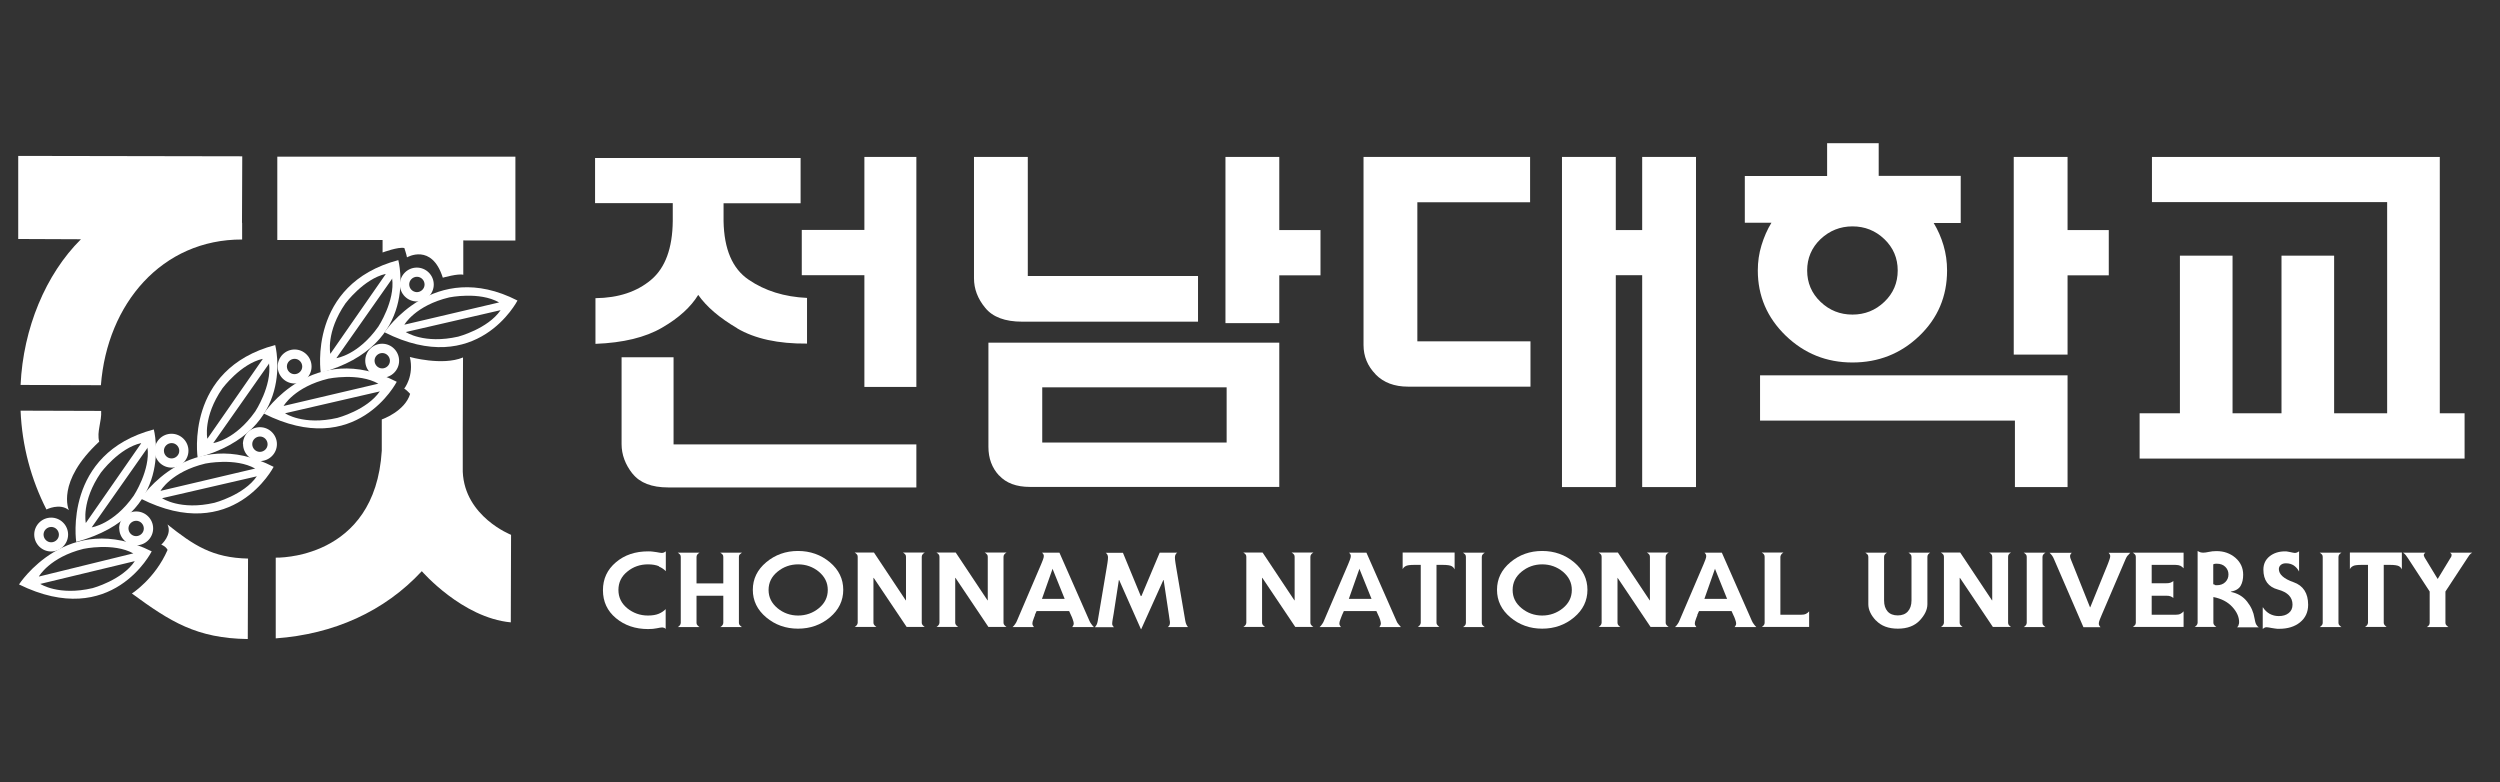 <svg width="163" height="51" viewBox="0 0 163 51" fill="none" xmlns="http://www.w3.org/2000/svg">
<rect x="0" y="0" width="163" height="51" fill="#333333" stroke="none"/>
<g clip-path="url(#clip0_409_1844)">
<path d="M48.066 21.401C46.911 20.725 46.063 19.997 45.524 19.227C45.045 20.015 44.258 20.733 43.162 21.367C42.076 22 40.629 22.351 38.824 22.419V19.441C40.321 19.424 41.528 19.022 42.452 18.243C43.376 17.465 43.847 16.181 43.864 14.409V13.246H38.798V10.302H52.199V13.254H47.176V14.418C47.21 16.241 47.749 17.516 48.81 18.235C49.871 18.962 51.138 19.356 52.618 19.424V22.402C50.736 22.419 49.221 22.086 48.066 21.41V21.401ZM56.358 17.944H52.276V14.991H56.358V10.233H59.747V25.226H56.358V17.944ZM41.237 30.883C40.766 30.284 40.527 29.642 40.527 28.949V23.292H43.916V28.974H59.747V31.781H43.565C42.495 31.781 41.716 31.482 41.245 30.883H41.237Z" fill="white"/>
<path d="M64.24 20.075C63.743 19.476 63.504 18.834 63.504 18.14V10.233H67.012V17.995H78.111V20.973H66.644C65.532 20.973 64.727 20.674 64.24 20.075ZM83.409 21.067H79.9V10.233H83.409V15H86.096V17.952H83.409V21.076V21.067ZM65.138 31.003C64.676 30.506 64.445 29.881 64.445 29.137V22.342H83.409V31.747H67.158C66.268 31.747 65.6 31.499 65.138 30.994V31.003ZM67.954 25.252V28.855H79.977V25.252H67.954Z" fill="white"/>
<path d="M89.69 24.405C89.168 23.874 88.902 23.232 88.902 22.496V10.233H99.762V13.186H92.411V22.257H99.787V25.209H91.803C90.913 25.209 90.212 24.944 89.69 24.413V24.405ZM107.07 17.944H105.35V31.756H101.841V10.233H105.35V15H107.07V10.233H110.579V31.756H107.07V17.944Z" fill="white"/>
<path d="M126.718 16.001C126.872 16.523 126.949 17.071 126.949 17.636C126.949 19.33 126.342 20.751 125.135 21.906C123.928 23.061 122.474 23.634 120.779 23.634C119.085 23.634 117.639 23.052 116.423 21.88C115.217 20.708 114.609 19.296 114.609 17.636C114.609 17.071 114.686 16.523 114.849 15.993C115.011 15.462 115.225 14.966 115.499 14.521H113.762V11.474H119.128V9.335H122.491V11.466H127.839V14.538H126.076C126.35 14.991 126.564 15.479 126.718 16.001ZM134.805 23.121H131.296V10.233H134.805V15H137.492V17.952H134.805V23.13V23.121ZM131.373 27.425H114.755V24.473H134.805V31.756H131.373V27.425ZM122.859 15.59C122.277 15.034 121.584 14.76 120.779 14.76C119.975 14.76 119.282 15.043 118.7 15.59C118.118 16.147 117.827 16.831 117.827 17.636C117.827 18.44 118.118 19.125 118.7 19.681C119.282 20.237 119.975 20.511 120.779 20.511C121.584 20.511 122.277 20.237 122.859 19.681C123.441 19.125 123.731 18.44 123.731 17.636C123.731 16.831 123.441 16.147 122.859 15.59Z" fill="white"/>
<path d="M139.52 26.946H142.13V16.669H145.562V26.946H148.754V16.669H152.185V26.946H155.642V13.177H140.307V10.233H159.074V26.946H160.691V29.899H139.503V26.946H139.52Z" fill="white"/>
<path d="M42.957 36.916C42.777 36.839 42.538 36.796 42.247 36.796C41.742 36.796 41.288 36.95 40.903 37.267C40.518 37.575 40.321 37.977 40.321 38.465C40.321 38.952 40.518 39.346 40.903 39.663C41.288 39.971 41.733 40.133 42.247 40.133C42.538 40.133 42.777 40.091 42.957 40.014C43.137 39.937 43.291 39.834 43.402 39.714V41.006C43.402 41.006 43.359 40.963 43.342 40.955C43.325 40.938 43.299 40.929 43.274 40.929C43.257 40.921 43.231 40.912 43.214 40.912C43.188 40.912 43.162 40.912 43.145 40.912C43.094 40.912 42.991 40.929 42.829 40.963C42.666 40.998 42.478 41.015 42.255 41.015C41.425 41.015 40.724 40.775 40.159 40.304C39.594 39.834 39.312 39.226 39.312 38.482C39.312 37.737 39.594 37.138 40.159 36.659C40.724 36.18 41.425 35.949 42.255 35.949C42.367 35.949 42.478 35.949 42.563 35.966C42.649 35.974 42.734 35.992 42.812 36C42.88 36.017 42.949 36.026 43 36.034C43.06 36.043 43.102 36.051 43.145 36.051C43.205 36.051 43.257 36.043 43.299 36.017C43.342 35.992 43.376 35.966 43.411 35.949V37.241C43.299 37.121 43.145 37.018 42.966 36.941L42.957 36.916Z" fill="white"/>
<path d="M47.159 36.308C47.159 36.248 47.142 36.188 47.099 36.145C47.065 36.103 47.013 36.069 46.962 36.034H48.374C48.323 36.069 48.28 36.103 48.237 36.145C48.194 36.188 48.177 36.24 48.177 36.308V40.613C48.177 40.672 48.194 40.724 48.237 40.767C48.28 40.809 48.323 40.852 48.374 40.886H46.962C47.022 40.852 47.065 40.818 47.099 40.767C47.133 40.724 47.159 40.672 47.159 40.613V38.841H45.413V40.613C45.413 40.672 45.43 40.724 45.473 40.767C45.507 40.809 45.559 40.852 45.61 40.886H44.189C44.249 40.852 44.292 40.818 44.326 40.767C44.361 40.724 44.386 40.672 44.386 40.613V36.308C44.386 36.248 44.369 36.188 44.326 36.145C44.292 36.103 44.241 36.069 44.189 36.034H45.61C45.559 36.069 45.507 36.103 45.473 36.145C45.439 36.188 45.413 36.24 45.413 36.308V38.037H47.159V36.308Z" fill="white"/>
<path d="M49.957 40.253C49.375 39.765 49.084 39.166 49.084 38.456C49.084 37.746 49.375 37.147 49.957 36.659C50.539 36.171 51.232 35.923 52.028 35.923C52.824 35.923 53.526 36.171 54.108 36.659C54.689 37.147 54.98 37.746 54.98 38.456C54.98 39.166 54.689 39.765 54.108 40.253C53.526 40.741 52.832 40.989 52.028 40.989C51.232 40.989 50.539 40.741 49.957 40.253ZM50.693 37.275C50.308 37.592 50.111 37.986 50.111 38.465C50.111 38.944 50.308 39.329 50.693 39.654C51.078 39.971 51.532 40.133 52.037 40.133C52.541 40.133 53.004 39.971 53.389 39.654C53.774 39.337 53.971 38.944 53.971 38.465C53.971 37.986 53.774 37.6 53.389 37.275C53.004 36.959 52.55 36.796 52.037 36.796C51.532 36.796 51.078 36.959 50.693 37.275Z" fill="white"/>
<path d="M56.949 37.677V40.604C56.949 40.664 56.966 40.715 57.008 40.758C57.043 40.801 57.094 40.844 57.145 40.878H55.725C55.776 40.844 55.828 40.809 55.862 40.758C55.896 40.715 55.922 40.664 55.922 40.604V36.3C55.922 36.24 55.905 36.18 55.862 36.137C55.828 36.094 55.776 36.06 55.725 36.026H56.983L59.054 39.141H59.071V36.3C59.071 36.24 59.054 36.18 59.011 36.137C58.977 36.094 58.925 36.06 58.874 36.026H60.295C60.243 36.06 60.192 36.094 60.158 36.137C60.123 36.18 60.098 36.231 60.098 36.3V40.604C60.098 40.664 60.115 40.715 60.158 40.758C60.192 40.801 60.243 40.844 60.295 40.878H59.114L56.966 37.677H56.949Z" fill="white"/>
<path d="M62.28 37.677V40.604C62.28 40.664 62.297 40.715 62.34 40.758C62.374 40.801 62.425 40.844 62.477 40.878H61.056C61.108 40.844 61.159 40.809 61.193 40.758C61.227 40.715 61.253 40.664 61.253 40.604V36.3C61.253 36.24 61.236 36.18 61.193 36.137C61.159 36.094 61.108 36.06 61.056 36.026H62.314L64.385 39.141H64.402V36.3C64.402 36.24 64.385 36.18 64.342 36.137C64.308 36.094 64.257 36.06 64.205 36.026H65.626C65.566 36.06 65.523 36.094 65.489 36.137C65.455 36.18 65.429 36.231 65.429 36.3V40.604C65.429 40.664 65.446 40.715 65.489 40.758C65.523 40.801 65.575 40.844 65.626 40.878H64.445L62.297 37.677H62.28Z" fill="white"/>
<path d="M67.483 40.108C67.449 40.193 67.406 40.287 67.372 40.399C67.329 40.501 67.312 40.587 67.312 40.655C67.312 40.698 67.32 40.741 67.346 40.784C67.372 40.818 67.389 40.852 67.414 40.886H66.019C66.079 40.835 66.131 40.775 66.182 40.698C66.234 40.63 66.276 40.553 66.302 40.484L67.876 36.804C67.919 36.71 67.954 36.616 67.996 36.505C68.039 36.394 68.056 36.317 68.056 36.257C68.056 36.206 68.048 36.163 68.022 36.128C67.996 36.094 67.971 36.06 67.945 36.034H69.075L71.034 40.484C71.069 40.553 71.103 40.63 71.163 40.698C71.214 40.767 71.265 40.835 71.325 40.886H69.905C69.905 40.886 69.956 40.827 69.973 40.784C69.999 40.741 70.007 40.698 70.007 40.655C70.007 40.596 69.99 40.51 69.947 40.399C69.913 40.287 69.87 40.193 69.828 40.108L69.708 39.842H67.586L67.466 40.108H67.483ZM68.647 37.138L68.63 37.078L67.936 39.047H69.417L68.647 37.138Z" fill="white"/>
<path d="M74.406 38.858H74.423L75.612 36.034H76.759C76.691 36.077 76.657 36.128 76.631 36.188C76.614 36.248 76.605 36.3 76.605 36.351C76.605 36.419 76.614 36.531 76.639 36.693C76.665 36.856 76.682 36.976 76.699 37.061L77.281 40.476C77.298 40.578 77.324 40.664 77.358 40.732C77.392 40.801 77.427 40.852 77.461 40.886H76.135C76.186 40.852 76.229 40.809 76.246 40.767C76.263 40.724 76.28 40.672 76.28 40.621C76.28 40.57 76.28 40.484 76.254 40.39C76.237 40.287 76.22 40.185 76.212 40.091L75.869 37.814H75.852L74.406 41.023H74.389L72.968 37.814H72.951L72.609 40.022C72.575 40.193 72.558 40.322 72.54 40.424C72.523 40.527 72.515 40.604 72.515 40.672C72.515 40.715 72.523 40.758 72.549 40.792C72.575 40.835 72.6 40.869 72.635 40.895H71.385C71.385 40.895 71.462 40.809 71.496 40.741C71.531 40.672 71.556 40.587 71.573 40.484L72.147 37.07C72.164 36.984 72.181 36.864 72.207 36.702C72.232 36.539 72.241 36.428 72.241 36.359C72.241 36.308 72.241 36.257 72.215 36.197C72.198 36.137 72.155 36.086 72.095 36.043H73.216L74.38 38.867L74.406 38.858Z" fill="white"/>
<path d="M82.287 37.677V40.604C82.287 40.664 82.305 40.715 82.347 40.758C82.382 40.801 82.433 40.844 82.484 40.878H81.064C81.115 40.844 81.166 40.809 81.201 40.758C81.235 40.715 81.26 40.664 81.26 40.604V36.3C81.26 36.24 81.243 36.18 81.201 36.137C81.166 36.094 81.115 36.06 81.064 36.026H82.322L84.393 39.141H84.41V36.3C84.41 36.24 84.393 36.18 84.35 36.137C84.316 36.094 84.264 36.06 84.213 36.026H85.633C85.582 36.06 85.531 36.094 85.496 36.137C85.462 36.18 85.437 36.231 85.437 36.3V40.604C85.437 40.664 85.454 40.715 85.496 40.758C85.531 40.801 85.582 40.844 85.633 40.878H84.453L82.305 37.677H82.287Z" fill="white"/>
<path d="M87.499 40.108C87.465 40.193 87.43 40.287 87.388 40.399C87.345 40.501 87.328 40.587 87.328 40.655C87.328 40.698 87.336 40.741 87.362 40.784C87.388 40.818 87.413 40.852 87.43 40.886H86.036C86.096 40.835 86.147 40.775 86.198 40.698C86.25 40.63 86.292 40.553 86.318 40.484L87.893 36.804C87.935 36.71 87.97 36.616 88.012 36.505C88.055 36.394 88.072 36.317 88.072 36.257C88.072 36.206 88.064 36.163 88.038 36.128C88.012 36.094 87.987 36.06 87.961 36.034H89.091L91.05 40.484C91.076 40.553 91.119 40.63 91.179 40.698C91.23 40.767 91.29 40.835 91.341 40.886H89.929C89.929 40.886 89.981 40.827 89.998 40.784C90.015 40.741 90.032 40.698 90.032 40.655C90.032 40.596 90.015 40.51 89.981 40.399C89.946 40.287 89.904 40.193 89.861 40.108L89.741 39.842H87.619L87.499 40.108ZM88.654 37.138L88.637 37.078L87.944 39.047H89.424L88.654 37.138Z" fill="white"/>
<path d="M94.833 37.113C94.799 37.035 94.739 36.967 94.653 36.916C94.567 36.864 94.371 36.83 94.071 36.83H93.66V40.604C93.66 40.664 93.677 40.715 93.72 40.758C93.754 40.801 93.806 40.844 93.849 40.878H92.437C92.488 40.844 92.539 40.809 92.573 40.758C92.608 40.715 92.633 40.664 92.633 40.604V36.83H92.214C91.923 36.83 91.726 36.856 91.641 36.916C91.547 36.967 91.487 37.035 91.453 37.113V36.026H94.841V37.113H94.833Z" fill="white"/>
<path d="M95.526 40.767C95.56 40.724 95.577 40.672 95.577 40.613V36.308C95.577 36.248 95.56 36.188 95.526 36.145C95.483 36.103 95.44 36.069 95.389 36.034H96.809C96.758 36.069 96.707 36.103 96.672 36.145C96.638 36.188 96.613 36.24 96.613 36.308V40.613C96.613 40.672 96.63 40.724 96.672 40.767C96.707 40.809 96.758 40.852 96.809 40.886H95.389C95.44 40.852 95.492 40.818 95.526 40.767Z" fill="white"/>
<path d="M98.478 40.253C97.896 39.765 97.605 39.166 97.605 38.456C97.605 37.746 97.896 37.147 98.478 36.659C99.06 36.171 99.753 35.923 100.549 35.923C101.345 35.923 102.047 36.171 102.629 36.659C103.211 37.147 103.501 37.746 103.501 38.456C103.501 39.166 103.211 39.765 102.629 40.253C102.047 40.741 101.354 40.989 100.549 40.989C99.753 40.989 99.06 40.741 98.478 40.253ZM99.206 37.275C98.82 37.592 98.624 37.986 98.624 38.465C98.624 38.944 98.812 39.329 99.206 39.654C99.591 39.971 100.044 40.133 100.549 40.133C101.054 40.133 101.508 39.971 101.901 39.654C102.286 39.337 102.483 38.944 102.483 38.465C102.483 37.986 102.286 37.6 101.901 37.275C101.516 36.959 101.063 36.796 100.549 36.796C100.044 36.796 99.591 36.959 99.206 37.275Z" fill="white"/>
<path d="M105.461 37.677V40.604C105.461 40.664 105.478 40.715 105.513 40.758C105.547 40.801 105.598 40.844 105.649 40.878H104.229C104.28 40.844 104.332 40.809 104.366 40.758C104.4 40.715 104.426 40.664 104.426 40.604V36.3C104.426 36.24 104.409 36.18 104.366 36.137C104.332 36.094 104.28 36.06 104.229 36.026H105.487L107.558 39.141H107.575V36.3C107.575 36.24 107.558 36.18 107.515 36.137C107.481 36.094 107.429 36.06 107.378 36.026H108.799C108.739 36.06 108.696 36.094 108.662 36.137C108.627 36.18 108.602 36.231 108.602 36.3V40.604C108.602 40.664 108.619 40.715 108.662 40.758C108.696 40.801 108.747 40.844 108.799 40.878H107.618L105.47 37.677H105.453H105.461Z" fill="white"/>
<path d="M110.673 40.108C110.638 40.193 110.596 40.287 110.561 40.399C110.519 40.501 110.502 40.587 110.502 40.655C110.502 40.698 110.51 40.741 110.536 40.784C110.561 40.818 110.579 40.852 110.604 40.886H109.209C109.269 40.835 109.321 40.775 109.372 40.698C109.423 40.63 109.466 40.553 109.492 40.484L111.066 36.804C111.109 36.71 111.143 36.616 111.186 36.505C111.229 36.394 111.246 36.317 111.246 36.257C111.246 36.206 111.229 36.163 111.212 36.128C111.186 36.094 111.16 36.06 111.135 36.034H112.264L114.224 40.484C114.258 40.553 114.293 40.63 114.352 40.698C114.404 40.767 114.455 40.835 114.515 40.886H113.094C113.094 40.886 113.146 40.827 113.163 40.784C113.189 40.741 113.197 40.698 113.197 40.655C113.197 40.596 113.18 40.51 113.137 40.399C113.103 40.287 113.06 40.193 113.017 40.108L112.898 39.842H110.775L110.656 40.108H110.673ZM111.837 37.138L111.819 37.078L111.126 39.047H112.607L111.837 37.138Z" fill="white"/>
<path d="M116.141 36.146C116.141 36.146 116.081 36.24 116.081 36.308V40.082H117.416C117.553 40.082 117.664 40.065 117.75 40.022C117.827 39.988 117.895 39.928 117.955 39.859V40.878H114.866C114.917 40.844 114.969 40.809 115.003 40.758C115.037 40.715 115.054 40.664 115.054 40.604V36.3C115.054 36.24 115.037 36.18 115.003 36.137C114.969 36.094 114.917 36.06 114.866 36.026H116.278C116.226 36.06 116.184 36.094 116.149 36.137L116.141 36.146Z" fill="white"/>
<path d="M122.311 40.459C121.977 40.108 121.815 39.748 121.815 39.397V36.308C121.815 36.248 121.798 36.188 121.755 36.145C121.72 36.103 121.669 36.069 121.618 36.034H123.03C122.978 36.069 122.936 36.103 122.901 36.145C122.859 36.188 122.842 36.24 122.842 36.308V39.149C122.842 39.457 122.919 39.688 123.073 39.868C123.227 40.039 123.449 40.125 123.732 40.125C124.014 40.125 124.236 40.039 124.39 39.868C124.544 39.697 124.63 39.457 124.63 39.149V36.308C124.63 36.248 124.613 36.188 124.57 36.145C124.536 36.103 124.485 36.069 124.433 36.034H125.845C125.794 36.069 125.751 36.103 125.717 36.145C125.683 36.188 125.666 36.24 125.666 36.308V39.397C125.666 39.748 125.494 40.108 125.161 40.459C124.827 40.809 124.356 40.989 123.74 40.989C123.124 40.989 122.653 40.809 122.32 40.459H122.311Z" fill="white"/>
<path d="M127.771 37.677V40.604C127.771 40.664 127.788 40.715 127.831 40.758C127.865 40.801 127.916 40.844 127.967 40.878H126.547C126.607 40.844 126.65 40.809 126.684 40.758C126.718 40.715 126.744 40.664 126.744 40.604V36.3C126.744 36.24 126.727 36.18 126.684 36.137C126.65 36.094 126.598 36.06 126.547 36.026H127.805L129.876 39.141H129.893V36.3C129.893 36.24 129.876 36.18 129.833 36.137C129.799 36.094 129.747 36.06 129.696 36.026H131.117C131.065 36.06 131.014 36.094 130.98 36.137C130.945 36.18 130.928 36.231 130.928 36.3V40.604C130.928 40.664 130.945 40.715 130.98 40.758C131.022 40.801 131.065 40.844 131.117 40.878H129.936L127.788 37.677H127.771Z" fill="white"/>
<path d="M132.084 40.767C132.118 40.724 132.143 40.672 132.143 40.613V36.308C132.143 36.248 132.126 36.188 132.084 36.145C132.049 36.103 131.998 36.069 131.947 36.034H133.367C133.307 36.069 133.265 36.103 133.23 36.145C133.196 36.188 133.17 36.24 133.17 36.308V40.613C133.17 40.672 133.187 40.724 133.23 40.767C133.265 40.809 133.316 40.852 133.367 40.886H131.947C131.998 40.852 132.049 40.818 132.084 40.767Z" fill="white"/>
<path d="M138.724 36.214C138.673 36.282 138.63 36.359 138.596 36.437L137.021 40.116C136.987 40.202 136.944 40.296 136.902 40.407C136.859 40.51 136.842 40.596 136.842 40.664C136.842 40.707 136.85 40.749 136.876 40.792C136.902 40.827 136.927 40.861 136.953 40.895H135.84L133.915 36.445C133.881 36.368 133.847 36.291 133.795 36.223C133.744 36.154 133.684 36.094 133.633 36.043H135.079C135.079 36.043 135.019 36.103 135.002 36.137C134.976 36.171 134.968 36.214 134.968 36.265C134.968 36.325 134.985 36.411 135.036 36.514C135.079 36.616 135.122 36.719 135.156 36.813L136.268 39.594H136.285L137.415 36.813C137.449 36.719 137.492 36.625 137.526 36.514C137.569 36.402 137.586 36.325 137.586 36.265C137.586 36.214 137.578 36.171 137.552 36.137C137.526 36.103 137.509 36.069 137.483 36.043H138.895C138.844 36.094 138.784 36.154 138.733 36.223L138.724 36.214Z" fill="white"/>
<path d="M139.195 40.767C139.229 40.724 139.255 40.672 139.255 40.613V36.308C139.255 36.248 139.238 36.188 139.195 36.145C139.161 36.103 139.109 36.069 139.058 36.034H142.37V37.053C142.31 36.984 142.241 36.933 142.164 36.89C142.087 36.856 141.976 36.83 141.839 36.83H140.29V38.028H141.232C141.343 38.028 141.437 38.02 141.505 37.994C141.574 37.968 141.642 37.934 141.702 37.883V38.987C141.642 38.935 141.574 38.901 141.505 38.875C141.437 38.85 141.343 38.841 141.232 38.841H140.29V40.082H141.839C141.976 40.082 142.087 40.065 142.164 40.022C142.241 39.988 142.31 39.928 142.37 39.859V40.878H139.058C139.109 40.844 139.161 40.809 139.195 40.758V40.767Z" fill="white"/>
<path d="M145.955 40.741C145.981 40.69 145.99 40.63 145.99 40.561C145.99 40.227 145.844 39.894 145.545 39.569C145.245 39.243 144.834 39.029 144.312 38.927V40.604C144.312 40.664 144.329 40.715 144.372 40.758C144.406 40.801 144.458 40.844 144.509 40.878H143.089C143.149 40.844 143.191 40.809 143.226 40.758C143.26 40.715 143.285 40.664 143.285 40.604V35.923C143.337 35.957 143.397 35.983 143.465 36.009C143.525 36.026 143.594 36.034 143.653 36.034C143.748 36.034 143.867 36.017 144.021 35.983C144.167 35.949 144.338 35.932 144.518 35.932C144.997 35.932 145.408 36.077 145.75 36.368C146.084 36.659 146.255 37.027 146.255 37.472C146.255 37.754 146.204 37.994 146.092 38.191C145.981 38.388 145.767 38.516 145.45 38.576V38.593C145.895 38.679 146.255 38.893 146.512 39.226C146.777 39.56 146.931 39.911 146.991 40.296C147.025 40.493 147.059 40.638 147.111 40.724C147.162 40.809 147.213 40.869 147.273 40.904H145.861C145.861 40.904 145.93 40.818 145.955 40.767V40.741ZM144.406 38.148C144.406 38.148 144.483 38.157 144.535 38.157C144.766 38.157 144.954 38.088 145.091 37.951C145.228 37.814 145.296 37.652 145.296 37.455C145.296 37.258 145.228 37.096 145.091 36.959C144.954 36.822 144.766 36.753 144.535 36.753C144.483 36.753 144.441 36.753 144.406 36.762C144.372 36.762 144.338 36.779 144.304 36.796V38.088C144.304 38.088 144.364 38.122 144.406 38.122V38.148Z" fill="white"/>
<path d="M149.883 37.232C149.789 37.07 149.678 36.95 149.549 36.864C149.413 36.779 149.25 36.727 149.045 36.727C148.899 36.727 148.788 36.762 148.702 36.839C148.625 36.907 148.582 37.001 148.582 37.104C148.582 37.446 148.899 37.737 149.541 37.96C150.174 38.182 150.491 38.679 150.491 39.432C150.491 39.911 150.311 40.296 149.96 40.578C149.609 40.861 149.156 40.998 148.6 40.998C148.514 40.998 148.428 40.998 148.343 40.981C148.257 40.972 148.18 40.955 148.112 40.946C148.043 40.929 147.983 40.921 147.932 40.912C147.881 40.904 147.829 40.895 147.787 40.895C147.727 40.895 147.675 40.904 147.641 40.929C147.598 40.955 147.564 40.981 147.53 41.006V39.603H147.547C147.658 39.782 147.804 39.919 147.983 40.022C148.163 40.116 148.351 40.168 148.574 40.168C148.839 40.168 149.053 40.108 149.224 39.971C149.387 39.842 149.472 39.663 149.472 39.423C149.472 38.935 149.156 38.61 148.523 38.439C147.889 38.268 147.573 37.831 147.573 37.138C147.573 36.779 147.71 36.488 147.975 36.274C148.24 36.06 148.582 35.949 148.985 35.949C149.045 35.949 149.104 35.949 149.164 35.966C149.224 35.974 149.284 35.992 149.344 36C149.404 36.017 149.455 36.026 149.498 36.034C149.549 36.043 149.584 36.051 149.618 36.051C149.678 36.051 149.729 36.043 149.772 36.017C149.823 36 149.866 35.974 149.9 35.94V37.249H149.883V37.232Z" fill="white"/>
<path d="M151.381 40.767C151.424 40.724 151.441 40.672 151.441 40.613V36.308C151.441 36.248 151.424 36.188 151.381 36.145C151.347 36.103 151.295 36.069 151.244 36.034H152.664C152.613 36.069 152.562 36.103 152.528 36.145C152.493 36.188 152.468 36.24 152.468 36.308V40.613C152.468 40.672 152.485 40.724 152.528 40.767C152.562 40.809 152.613 40.852 152.664 40.886H151.244C151.295 40.852 151.347 40.818 151.381 40.767Z" fill="white"/>
<path d="M156.592 37.113C156.567 37.035 156.498 36.967 156.413 36.916C156.319 36.864 156.13 36.83 155.831 36.83H155.42V40.604C155.42 40.664 155.437 40.715 155.48 40.758C155.514 40.801 155.565 40.844 155.608 40.878H154.196C154.248 40.844 154.299 40.809 154.333 40.758C154.367 40.715 154.393 40.664 154.393 40.604V36.83H153.974C153.683 36.83 153.486 36.856 153.4 36.916C153.306 36.967 153.246 37.035 153.212 37.113V36.026H156.601V37.113H156.592Z" fill="white"/>
<path d="M158.364 40.767C158.398 40.724 158.415 40.672 158.415 40.613V38.567L157.003 36.402C156.96 36.334 156.909 36.265 156.858 36.197C156.806 36.128 156.746 36.077 156.678 36.034H158.133C158.133 36.034 158.081 36.077 158.064 36.103C158.047 36.128 158.03 36.154 158.03 36.18C158.03 36.206 158.039 36.248 158.064 36.3C158.081 36.342 158.107 36.394 158.15 36.454L158.929 37.737H158.946L159.724 36.454C159.767 36.394 159.793 36.342 159.819 36.3C159.836 36.257 159.844 36.214 159.844 36.18C159.844 36.145 159.836 36.12 159.819 36.103C159.793 36.077 159.776 36.06 159.742 36.034H161.188C161.111 36.077 161.051 36.128 161 36.197C160.948 36.265 160.905 36.334 160.863 36.402L159.442 38.567V40.613C159.442 40.672 159.459 40.724 159.502 40.767C159.545 40.809 159.588 40.852 159.639 40.886H158.227C158.278 40.852 158.33 40.818 158.364 40.767Z" fill="white"/>
<path d="M30.206 17.918V15.676L33.604 15.685V10.216H18.08V15.65H24.944V16.463C24.944 16.463 25.97 16.078 26.364 16.172C26.364 16.172 26.509 16.609 26.535 16.78C26.535 16.78 28.152 15.83 28.871 18.106C28.871 18.106 29.898 17.815 30.215 17.918H30.206Z" fill="white"/>
<path d="M30.189 23.301L30.172 27.879V30.763C30.3 33.69 33.321 34.87 33.321 34.87L33.304 40.578C30.129 40.279 27.502 37.241 27.502 37.241C25.055 39.877 21.752 41.349 17.978 41.622V36.359C17.978 36.359 24.456 36.556 24.892 29.385V27.348C24.892 27.348 26.398 26.826 26.741 25.68C26.741 25.68 26.518 25.431 26.355 25.337C26.355 25.337 27.014 24.524 26.723 23.275C26.723 23.275 28.837 23.866 30.181 23.309L30.189 23.301Z" fill="white"/>
<path d="M10.918 34.194C12.62 35.547 13.844 36.368 16.172 36.419L16.155 41.665C12.817 41.622 11.097 40.527 8.599 38.696C8.599 38.696 10.096 37.754 10.926 35.855C10.926 35.855 10.832 35.632 10.515 35.512C10.515 35.512 11.251 34.853 10.918 34.194Z" fill="white"/>
<path d="M6.468 28.795C6.297 28.153 6.639 27.485 6.596 26.792L1.342 26.775C1.436 29.086 2.035 31.268 3.028 33.219C3.028 33.219 3.901 32.774 4.491 33.262C4.491 33.262 3.635 31.422 6.468 28.795Z" fill="white"/>
<path d="M15.787 14.529V15.616C10.558 15.599 6.99 19.801 6.579 25.115L1.342 25.098C1.513 21.392 2.985 17.884 5.261 15.616L5.287 15.599L1.188 15.582V10.165L15.795 10.191L15.778 14.529H15.787Z" fill="white"/>
<path d="M2.232 34.853C2.232 34.246 2.728 33.749 3.336 33.749C3.943 33.749 4.44 34.246 4.44 34.853C4.44 35.461 3.943 35.957 3.336 35.957C2.728 35.957 2.232 35.461 2.232 34.853ZM3.336 35.358C3.61 35.358 3.841 35.136 3.841 34.862C3.841 34.588 3.618 34.357 3.344 34.357C3.07 34.357 2.839 34.58 2.839 34.853C2.839 35.127 3.062 35.358 3.336 35.358Z" fill="white"/>
<path d="M7.768 34.451C7.768 33.844 8.265 33.347 8.881 33.347C9.488 33.347 9.985 33.844 9.985 34.451C9.985 35.059 9.488 35.555 8.881 35.555C8.273 35.555 7.777 35.059 7.777 34.451H7.768ZM8.872 34.956C9.146 34.956 9.377 34.734 9.377 34.46C9.377 34.186 9.155 33.955 8.881 33.955C8.607 33.955 8.376 34.177 8.376 34.451C8.376 34.725 8.599 34.956 8.872 34.956Z" fill="white"/>
<path d="M10.079 29.385C10.079 28.778 10.575 28.281 11.183 28.281C11.79 28.281 12.287 28.778 12.287 29.385C12.287 29.993 11.79 30.489 11.183 30.489C10.575 30.489 10.079 29.993 10.079 29.385ZM11.183 29.89C11.457 29.89 11.688 29.668 11.688 29.394C11.688 29.12 11.465 28.889 11.191 28.889C10.918 28.889 10.687 29.111 10.687 29.385C10.687 29.659 10.909 29.89 11.183 29.89Z" fill="white"/>
<path d="M15.838 28.957C15.838 28.35 16.335 27.853 16.951 27.853C17.558 27.853 18.055 28.35 18.055 28.957C18.055 29.565 17.558 30.061 16.951 30.061C16.343 30.061 15.847 29.565 15.847 28.949L15.838 28.957ZM16.942 29.462C17.216 29.462 17.447 29.24 17.447 28.966C17.447 28.692 17.225 28.461 16.951 28.461C16.677 28.461 16.446 28.683 16.446 28.957C16.446 29.231 16.668 29.462 16.942 29.462Z" fill="white"/>
<path d="M18.106 23.891C18.106 23.284 18.602 22.787 19.21 22.787C19.817 22.787 20.314 23.284 20.314 23.9C20.314 24.507 19.817 25.004 19.21 25.004C18.602 25.004 18.106 24.507 18.106 23.9V23.891ZM19.201 24.396C19.475 24.396 19.706 24.174 19.706 23.9C19.706 23.626 19.484 23.395 19.21 23.395C18.936 23.395 18.705 23.617 18.705 23.891C18.705 24.165 18.927 24.396 19.201 24.396Z" fill="white"/>
<path d="M23.814 23.515C23.814 22.907 24.31 22.411 24.918 22.411C25.525 22.411 26.022 22.907 26.022 23.523C26.022 24.131 25.525 24.627 24.918 24.627C24.31 24.627 23.814 24.131 23.814 23.515ZM24.918 24.02C25.192 24.02 25.423 23.797 25.423 23.523C25.423 23.249 25.2 23.018 24.926 23.018C24.652 23.018 24.421 23.241 24.421 23.515C24.421 23.788 24.644 24.02 24.918 24.02Z" fill="white"/>
<path d="M26.073 18.551C26.073 17.944 26.569 17.447 27.177 17.447C27.785 17.447 28.281 17.944 28.281 18.551C28.281 19.159 27.785 19.655 27.177 19.655C26.569 19.655 26.073 19.159 26.073 18.551ZM27.177 19.048C27.451 19.048 27.682 18.825 27.682 18.551C27.682 18.277 27.459 18.046 27.186 18.046C26.912 18.046 26.681 18.269 26.681 18.543C26.681 18.817 26.903 19.039 27.177 19.048Z" fill="white"/>
<path d="M12.886 29.839C12.886 29.839 12.013 24.071 17.943 22.496C17.943 22.496 19.415 28.059 12.886 29.839ZM17.533 23.72L13.904 28.889C13.904 28.889 15.333 28.692 16.643 26.826C16.643 26.826 17.738 25.158 17.541 23.694L17.524 23.712L17.533 23.72ZM17.13 23.395C15.693 23.72 14.503 25.32 14.503 25.32C13.211 27.194 13.519 28.606 13.519 28.606L17.122 23.421V23.395H17.13Z" fill="white"/>
<path d="M17.199 26.963C17.199 26.963 20.408 22.094 25.868 24.892C25.868 24.892 23.241 30.01 17.199 26.963ZM24.738 25.526L18.585 26.946C18.585 26.946 19.775 27.759 22 27.246C22 27.246 23.925 26.741 24.764 25.517H24.738V25.526ZM24.661 25.012C23.377 24.285 21.418 24.687 21.418 24.687C19.201 25.218 18.491 26.467 18.491 26.467L24.644 25.021H24.67L24.661 25.012Z" fill="white"/>
<path d="M4.97 35.333C4.97 35.333 4.097 29.565 10.028 27.999C10.028 27.999 11.5 33.561 4.97 35.333ZM9.608 29.214L5.98 34.383C5.98 34.383 7.409 34.186 8.718 32.32C8.718 32.32 9.814 30.652 9.617 29.188L9.6 29.205L9.608 29.214ZM9.206 28.889C7.769 29.205 6.579 30.814 6.579 30.814C5.287 32.688 5.595 34.1 5.595 34.1L9.198 28.914V28.889H9.206Z" fill="white"/>
<path d="M9.172 32.509C9.172 32.509 12.381 27.639 17.841 30.438C17.841 30.438 15.213 35.555 9.172 32.509ZM16.72 31.062L10.567 32.483C10.567 32.483 11.765 33.296 13.981 32.782C13.981 32.782 15.907 32.278 16.745 31.054H16.72V31.062ZM16.634 30.549C15.35 29.822 13.391 30.224 13.391 30.224C11.174 30.754 10.464 32.004 10.464 32.004L16.608 30.557H16.634V30.549Z" fill="white"/>
<path d="M20.913 24.302C20.913 24.302 20.04 18.534 25.97 16.96C25.97 16.96 27.442 22.522 20.913 24.302ZM25.56 18.183L21.931 23.352C21.931 23.352 23.36 23.155 24.67 21.29C24.67 21.29 25.765 19.621 25.568 18.158L25.551 18.175L25.56 18.183ZM25.149 17.858C23.711 18.183 22.522 19.784 22.522 19.784C21.23 21.658 21.538 23.07 21.538 23.07L25.14 17.884V17.858H25.149Z" fill="white"/>
<path d="M25.072 21.666C25.072 21.666 28.281 16.797 33.74 19.595C33.74 19.595 31.113 24.713 25.072 21.666ZM32.611 20.229L26.458 21.649C26.458 21.649 27.648 22.454 29.872 21.949C29.872 21.949 31.798 21.444 32.637 20.229H32.611ZM32.534 19.715C31.25 18.988 29.291 19.39 29.291 19.39C27.074 19.921 26.364 21.17 26.364 21.17L32.517 19.724H32.542L32.534 19.715Z" fill="white"/>
<path d="M1.239 38.105C1.239 38.105 4.405 33.202 9.891 35.949C9.891 35.949 7.315 41.092 1.239 38.105ZM8.77 36.591L2.625 38.071C2.625 38.071 3.824 38.867 6.04 38.345C6.04 38.345 7.965 37.823 8.787 36.591H8.761H8.77ZM8.684 36.077C7.392 35.367 5.441 35.786 5.441 35.786C3.233 36.334 2.531 37.592 2.531 37.592L8.667 36.086H8.693L8.684 36.077Z" fill="white"/>
</g>
<defs>
<clipPath id="clip0_409_1844">
<rect width="160" height="32.33" fill="white" transform="translate(1.188 9.335)"/>
</clipPath>
</defs>
</svg>
